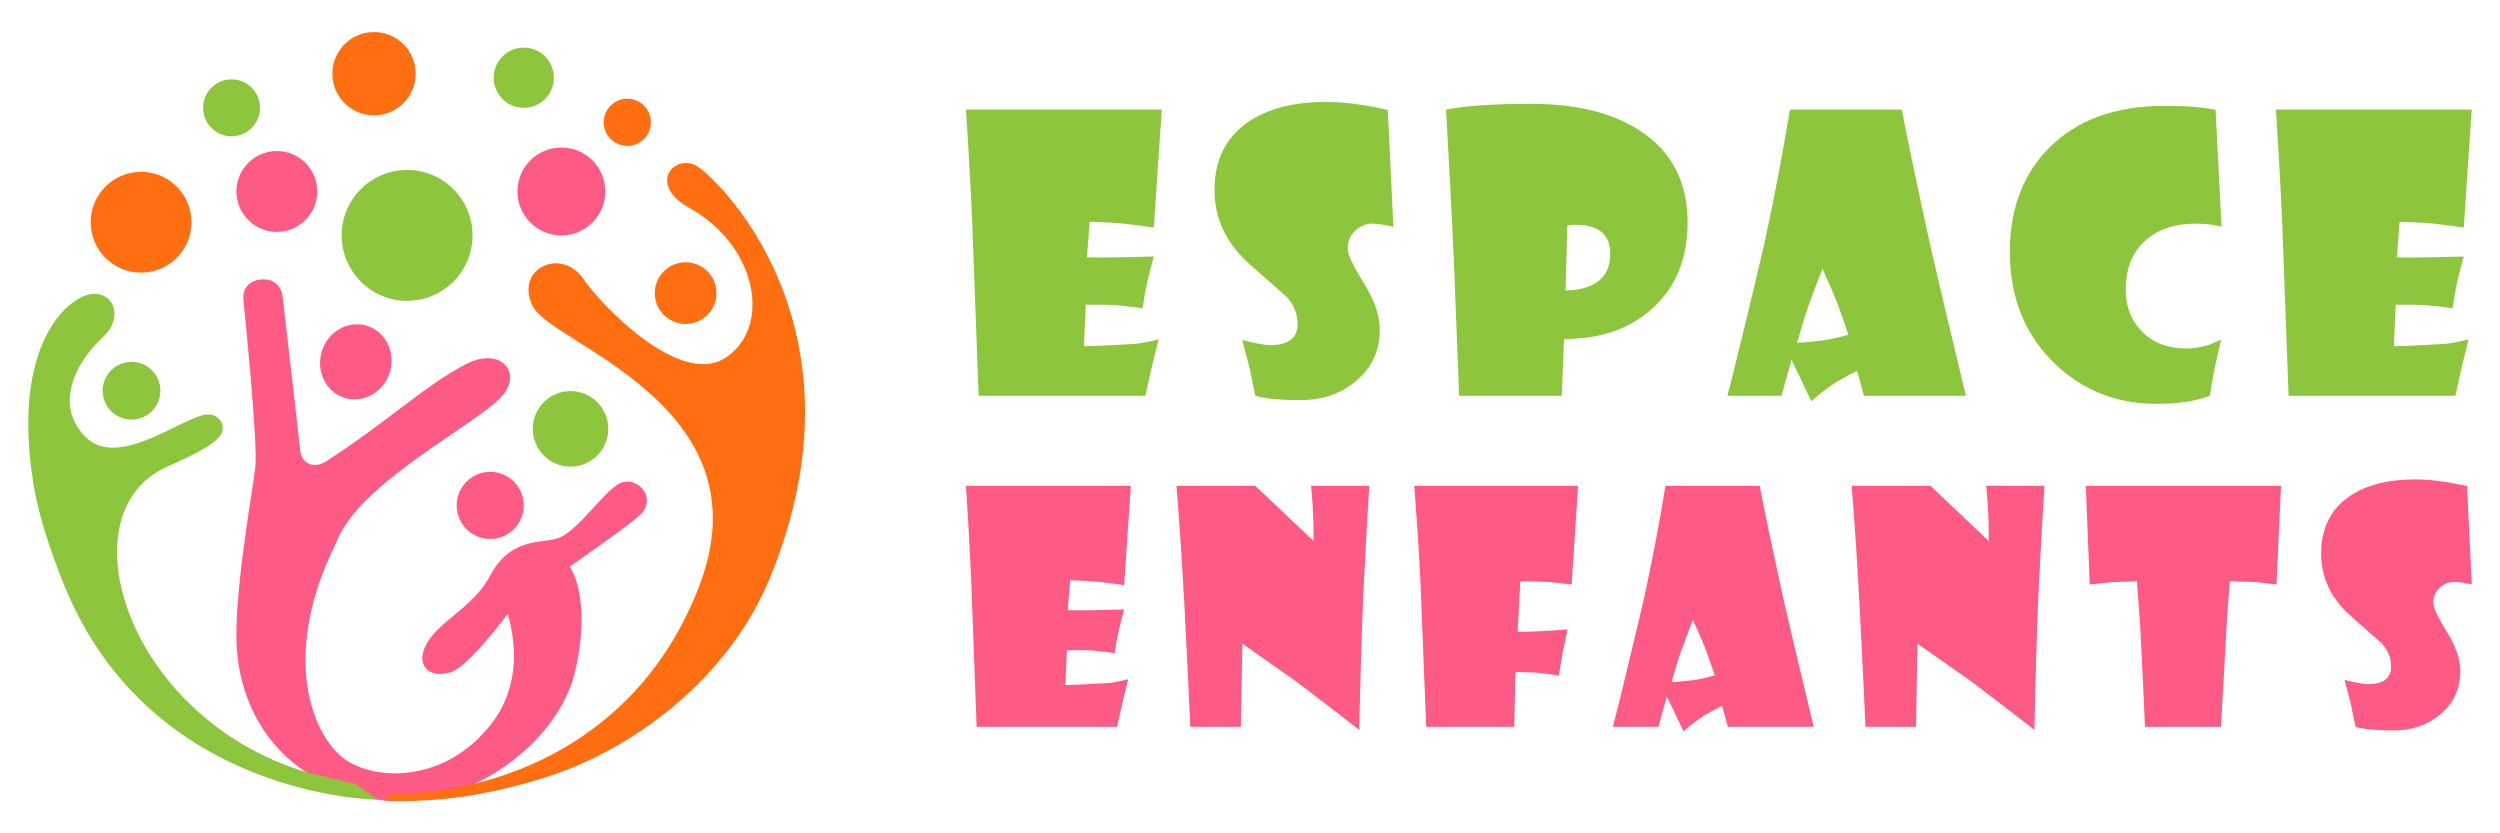 <?xml version="1.0" encoding="utf-8"?>
<!-- Generator: Adobe Illustrator 16.0.0, SVG Export Plug-In . SVG Version: 6.00 Build 0)  -->
<!DOCTYPE svg PUBLIC "-//W3C//DTD SVG 1.1//EN" "http://www.w3.org/Graphics/SVG/1.1/DTD/svg11.dtd">
<svg version="1.1" id="Calque_1" xmlns="http://www.w3.org/2000/svg" xmlns:xlink="http://www.w3.org/1999/xlink" x="0px" y="0px"
	 width="195px" height="65px" viewBox="0 0 195 65" enable-background="new 0 0 195 65" xml:space="preserve">
<g>
	<g>
		<g>
			<g>
				<path fill="#8DC53D" d="M90.621,8.551l-0.625,9.199c-0.358-0.059-1.134-0.159-2.326-0.305c-0.814-0.078-1.706-0.125-2.674-0.145
					l-0.218,2.775c1.066,0.029,2.805,0.006,5.218-0.072c-0.106,0.357-0.276,1.026-0.509,2.006c-0.136,0.591-0.256,1.274-0.363,2.049
					c-0.281-0.068-0.983-0.155-2.107-0.262c-0.524-0.029-1.299-0.039-2.326-0.029l-0.146,3.241c0.727-0.011,2.064-0.071,4.012-0.188
					c0.368-0.029,0.974-0.145,1.817-0.349c-0.077,0.3-0.257,1.022-0.538,2.165c-0.136,0.592-0.3,1.338-0.494,2.238H76.334
					L75.912,19.48c-0.077-2.606-0.266-6.25-0.566-10.93H90.621z"/>
				<path fill="#8DC53D" d="M108.684,17.691c-0.717-0.164-1.259-0.246-1.627-0.246c-0.456,0-0.872,0.154-1.25,0.465
					c-0.456,0.379-0.683,0.868-0.683,1.469c0,0.465,0.416,1.361,1.25,2.689c0.834,1.327,1.25,2.548,1.25,3.662
					c0,1.618-0.616,2.945-1.846,3.982c-1.172,0.998-2.622,1.497-4.346,1.497c-1.589,0-2.761-0.112-3.517-0.335
					c-0.087-0.445-0.237-1.172-0.45-2.18c-0.136-0.543-0.325-1.265-0.567-2.166c1.065,0.262,1.783,0.393,2.151,0.393
					c1.443,0,2.166-0.547,2.166-1.643c0-0.794-0.291-1.506-0.872-2.136c-0.95-0.833-1.899-1.672-2.849-2.515
					c-1.841-1.628-2.762-3.562-2.762-5.801c0-2.333,0.873-4.103,2.617-5.303c1.521-1.047,3.546-1.57,6.075-1.57
					c1.434,0,3.042,0.209,4.825,0.625L108.684,17.691z"/>
				<path fill="#8DC53D" d="M131.632,17.357c0,2.754-0.879,4.955-2.639,6.605c-1.76,1.652-4.092,2.479-6.998,2.479l-0.176,4.433
					h-8.007l-0.421-10.827c-0.126-2.792-0.325-6.623-0.596-11.497c1.512-0.301,3.726-0.451,6.643-0.451
					c3.556,0,6.404,0.713,8.544,2.137C130.415,11.855,131.632,14.229,131.632,17.357z M125.599,19.801
					c0-1.512-0.896-2.268-2.688-2.268c-0.215,0-0.434,0.014-0.656,0.043l-0.145,5.087C124.437,22.586,125.599,21.632,125.599,19.801
					z"/>
				<path fill="#8DC53D" d="M153.343,30.875h-7.951l-0.537-1.933c-0.223,0.087-0.779,0.383-1.672,0.886
					c-0.57,0.369-1.207,0.858-1.904,1.469l-0.828-1.758c-0.164-0.35-0.402-0.839-0.711-1.469l-0.785,2.805h-4.217
					c0.621-2.393,1.58-6.341,2.879-11.846c0.795-3.682,1.459-7.174,1.992-10.479h8.734c0.271,1.521,1.012,5.063,2.225,10.625
					C151.235,22.082,152.161,25.982,153.343,30.875z M144.171,26.108c-0.164-0.514-0.455-1.347-0.871-2.501
					c-0.252-0.638-0.637-1.52-1.15-2.645c-0.223,0.563-0.57,1.482-1.045,2.762c-0.262,0.736-0.572,1.738-0.93,3.01
					c0.291,0,0.949-0.059,1.975-0.176C142.771,26.472,143.444,26.322,144.171,26.108z"/>
				<path fill="#8DC53D" d="M173.28,17.691c-0.531-0.164-1.217-0.246-2.049-0.246c-1.551,0-2.811,0.406-3.779,1.222
					c-1.096,0.91-1.643,2.223-1.643,3.938c0,1.337,0.434,2.434,1.303,3.291c0.867,0.859,2,1.287,3.406,1.287
					c0.959,0,1.869-0.236,2.734-0.712c-0.098,0.397-0.264,1.129-0.496,2.194c-0.135,0.708-0.266,1.443-0.393,2.209
					c-1.086,0.417-2.475,0.625-4.17,0.625c-3.072,0-5.699-1.032-7.879-3.096c-2.363-2.247-3.547-5.174-3.547-8.778
					c0-3.333,1.02-6.027,3.053-8.081c2.17-2.189,5.17-3.285,8.996-3.285c1.842,0,3.174,0.107,3.998,0.32L173.28,17.691z"/>
				<path fill="#8DC53D" d="M192.796,8.551l-0.625,9.199c-0.357-0.059-1.133-0.159-2.324-0.305
					c-0.813-0.078-1.705-0.125-2.674-0.145l-0.217,2.775c1.064,0.029,2.803,0.006,5.215-0.072c-0.105,0.357-0.275,1.026-0.508,2.006
					c-0.135,0.591-0.256,1.274-0.363,2.049c-0.279-0.068-0.984-0.155-2.107-0.262c-0.521-0.029-1.299-0.039-2.326-0.029
					l-0.145,3.241c0.727-0.011,2.064-0.071,4.012-0.188c0.369-0.029,0.975-0.145,1.816-0.349c-0.076,0.3-0.258,1.022-0.537,2.165
					c-0.137,0.592-0.301,1.338-0.494,2.238h-13.01l-0.42-11.395c-0.078-2.606-0.268-6.25-0.566-10.93H192.796z"/>
			</g>
		</g>
		<g>
			<g>
				<path fill="#FD5A85" d="M88.207,37.894l-0.526,7.749c-0.302-0.052-0.955-0.136-1.958-0.257
					c-0.685-0.067-1.436-0.107-2.251-0.124l-0.184,2.337c0.897,0.025,2.362,0.004,4.394-0.062c-0.089,0.302-0.232,0.866-0.428,1.69
					c-0.115,0.498-0.216,1.072-0.306,1.726c-0.237-0.058-0.829-0.131-1.774-0.222c-0.44-0.023-1.094-0.032-1.958-0.023l-0.122,2.729
					c0.611-0.009,1.737-0.063,3.377-0.161c0.31-0.023,0.82-0.122,1.529-0.293c-0.065,0.254-0.216,0.861-0.452,1.824
					c-0.114,0.497-0.253,1.125-0.417,1.884H76.178l-0.355-9.594c-0.066-2.194-0.225-5.262-0.477-9.204H88.207z"/>
				<path fill="#FD5A85" d="M106.806,37.894c-0.115,1.65-0.273,4.526-0.478,8.629c-0.123,3.018-0.225,6.489-0.306,10.412
					c-1.07-0.839-2.697-2.091-4.883-3.754c-0.946-0.663-2.357-1.653-4.234-2.975l-0.122,6.485h-3.94
					c-0.065-1.655-0.217-4.779-0.454-9.373c-0.204-3.721-0.412-6.862-0.624-9.425h6.143l4.553,4.309c0-0.987-0.017-1.762-0.05-2.324
					c-0.024-0.499-0.073-1.159-0.147-1.984H106.806z"/>
				<path fill="#FD5A85" d="M123.089,37.894l-0.5,7.697c-0.303-0.048-0.943-0.118-1.922-0.205c-0.587-0.025-1.282-0.044-2.08-0.052
					l-0.208,3.942c0.841,0.017,2.137-0.045,3.891-0.185c-0.082,0.367-0.207,0.971-0.379,1.812c-0.09,0.497-0.188,1.097-0.295,1.799
					c-0.229-0.05-0.754-0.123-1.577-0.22c-0.612-0.05-1.218-0.065-1.812-0.05l-0.099,4.259h-6.865l-0.379-9.594
					c-0.065-2.203-0.249-5.27-0.55-9.204H123.089z"/>
				<path fill="#FD5A85" d="M141.468,56.691h-6.693l-0.453-1.628c-0.186,0.073-0.656,0.322-1.406,0.747
					c-0.482,0.311-1.016,0.723-1.602,1.235l-0.699-1.479c-0.139-0.295-0.34-0.707-0.6-1.236l-0.662,2.361h-3.547
					c0.52-2.015,1.33-5.34,2.422-9.975c0.67-3.099,1.229-6.039,1.676-8.823h7.355c0.229,1.282,0.852,4.265,1.873,8.946
					C139.694,49.288,140.474,52.571,141.468,56.691z M133.747,52.678c-0.139-0.434-0.383-1.135-0.734-2.105
					c-0.213-0.539-0.535-1.279-0.969-2.228c-0.186,0.475-0.48,1.249-0.879,2.327c-0.221,0.619-0.482,1.464-0.783,2.532
					c0.244,0,0.799-0.05,1.662-0.147C132.569,52.983,133.136,52.856,133.747,52.678z"/>
				<path fill="#FD5A85" d="M159.468,37.894c-0.115,1.65-0.273,4.526-0.479,8.629c-0.121,3.018-0.225,6.489-0.305,10.412
					c-1.068-0.839-2.697-2.091-4.883-3.754c-0.945-0.663-2.359-1.653-4.234-2.975l-0.121,6.485h-3.939
					c-0.068-1.655-0.219-4.779-0.455-9.373c-0.203-3.721-0.412-6.862-0.625-9.425h6.145l4.553,4.309
					c0-0.987-0.018-1.762-0.051-2.324c-0.023-0.499-0.072-1.159-0.145-1.984H159.468z"/>
				<path fill="#FD5A85" d="M177.919,37.894l-0.354,7.697c-0.32-0.048-0.83-0.108-1.531-0.182c-0.432-0.023-1.135-0.049-2.105-0.075
					c-0.049,0.482-0.133,1.646-0.258,3.489c-0.088,1.786-0.236,4.409-0.438,7.868h-5.924c-0.066-1.647-0.189-4.238-0.367-7.77
					c-0.082-1.225-0.168-2.421-0.258-3.588l-1.932,0.075l-1.752,0.182l-0.305-7.697H177.919z"/>
				<path fill="#FD5A85" d="M192.796,45.591c-0.602-0.137-1.059-0.205-1.367-0.205c-0.385,0-0.734,0.13-1.055,0.39
					c-0.383,0.318-0.574,0.729-0.574,1.236c0,0.392,0.352,1.146,1.051,2.265c0.701,1.115,1.053,2.145,1.053,3.082
					c0,1.363-0.518,2.481-1.553,3.355c-0.988,0.84-2.207,1.261-3.66,1.261c-1.336,0-2.324-0.095-2.961-0.283
					c-0.074-0.375-0.199-0.987-0.379-1.836c-0.113-0.456-0.273-1.064-0.477-1.823c0.896,0.221,1.5,0.331,1.811,0.331
					c1.215,0,1.822-0.462,1.822-1.382c0-0.671-0.244-1.271-0.732-1.801c-0.801-0.701-1.6-1.407-2.4-2.117
					c-1.551-1.37-2.324-2.997-2.324-4.882c0-1.967,0.734-3.456,2.203-4.468c1.279-0.881,2.984-1.32,5.113-1.32
					c1.209,0,2.563,0.176,4.064,0.526L192.796,45.591z"/>
			</g>
		</g>
	</g>
	<g>
		<g>
			<g>
				<path fill="#FD5A85" d="M48.558,37.614c-1.305,0.364-3.499,4.008-5.222,4.423c-1.425,0.343-3.583,0-5.117,2.887
					c-1.421,2.672-4.438,3.667-5.169,5.796c-0.437,1.27,0.47,2.192,2.088,1.722c1.115-0.324,3.245-2.949,4.463-4.554
					c0.562,1.903,1.117,5.491-1.278,8.574c-3.446,4.438-8.616,4.491-11.174,2.926c-2.747-1.684-5.378-8.146-0.94-17.022
					c1.723-4.805,11.506-9.497,13.112-11.67c1.331-1.801-0.378-3.615-2.937-2.311c-3.202,1.635-6.09,4.462-10.907,7.578
					c-0.998,0.646-1.977,0.234-2.075-0.901S22.033,23.06,22.033,23.06s-0.157-1.448-1.763-1.253
					c-0.595,0.072-1.39,0.489-1.281,1.598c0.152,1.563,1.125,11.181,0.929,13.008c-0.191,1.79-1.749,10.183-1.436,14.308
					c0.313,4.125,2.611,9.607,9.869,11.436c7.257,1.826,15.142-3.916,16.5-9.765c1.357-5.85-0.418-8.197-0.418-8.197
					s4.543-3.139,5.482-4.021C51.247,38.918,49.863,37.247,48.558,37.614z"/>
				
					<ellipse transform="matrix(0.957 0.29 -0.29 0.957 9.378 -6.836)" fill="#FD5A85" cx="27.752" cy="28.223" rx="2.775" ry="2.94"/>
				<circle fill="#FD5A85" cx="38.238" cy="39.421" r="2.617"/>
				<circle fill="#FD5A85" cx="43.787" cy="14.934" r="3.427"/>
				<circle fill="#FD5A85" cx="21.593" cy="14.934" r="3.152"/>
			</g>
		</g>
		<g>
			<g>
				<path fill="#FF6F11" d="M54.279,12.908c-1.74-0.893-3.758,1.494-0.526,3.298c5.405,3.016,6.422,9.398,2.819,11.71
					c-3.603,2.311-9.778-4.252-11.043-6.128c-1.742-2.586-5.462-0.804-3.955,2.133c1.504,2.93,18.289,7.715,13.001,21.693
					c-4.741,12.537-16.162,16.375-24.15,16.289c-0.086,0.107-0.176,0.209-0.269,0.31c-0.034,0.06-0.076,0.115-0.129,0.168
					c-0.014,0.015-0.026,0.028-0.04,0.041c3.317,0.193,7.516-0.167,12.684-1.828c6.71-2.159,14.106-7.611,17.351-15.443
					C68.243,25.297,55.679,13.626,54.279,12.908z"/>
				<circle fill="#FF6F11" cx="53.479" cy="22.863" r="2.408"/>
				<circle fill="#FF6F11" cx="11.005" cy="17.334" r="3.932"/>
				<circle fill="#FF6F11" cx="48.93" cy="9.54" r="1.841"/>
				<circle fill="#FF6F11" cx="29.174" cy="5.75" r="3.25"/>
			</g>
		</g>
		<g>
			<g>
				<path fill="#8DC53D" d="M23.86,60.223l3.892,0.939l1.727,1.215c0,0-17.675-0.085-24.441-16.656
					c-1.228-3.008-2.067-5.729-2.426-7.947C0.834,26.779,5.353,23.188,7.074,22.941c1.782-0.254,2.626,1.807,0.955,3.352
					c-2.102,1.941-3.839,5.254-1.39,7.756c2.507,2.562,7.255-1.322,9.39-1.708c0.98-0.178,1.79,0.895,1.078,1.731
					c-0.506,0.596-1.632,1.251-4.12,2.359C4.999,39.996,9.806,55.936,23.86,60.223z"/>
				<circle fill="#8DC53D" cx="10.259" cy="30.475" r="2.252"/>
				<circle fill="#8DC53D" cx="31.754" cy="18.36" r="5.104"/>
				<circle fill="#8DC53D" cx="18.062" cy="8.413" r="2.22"/>
				<circle fill="#8DC53D" cx="44.502" cy="33.451" r="2.946"/>
				<circle fill="#8DC53D" cx="40.855" cy="6.063" r="2.349"/>
			</g>
		</g>
	</g>
</g>
</svg>
